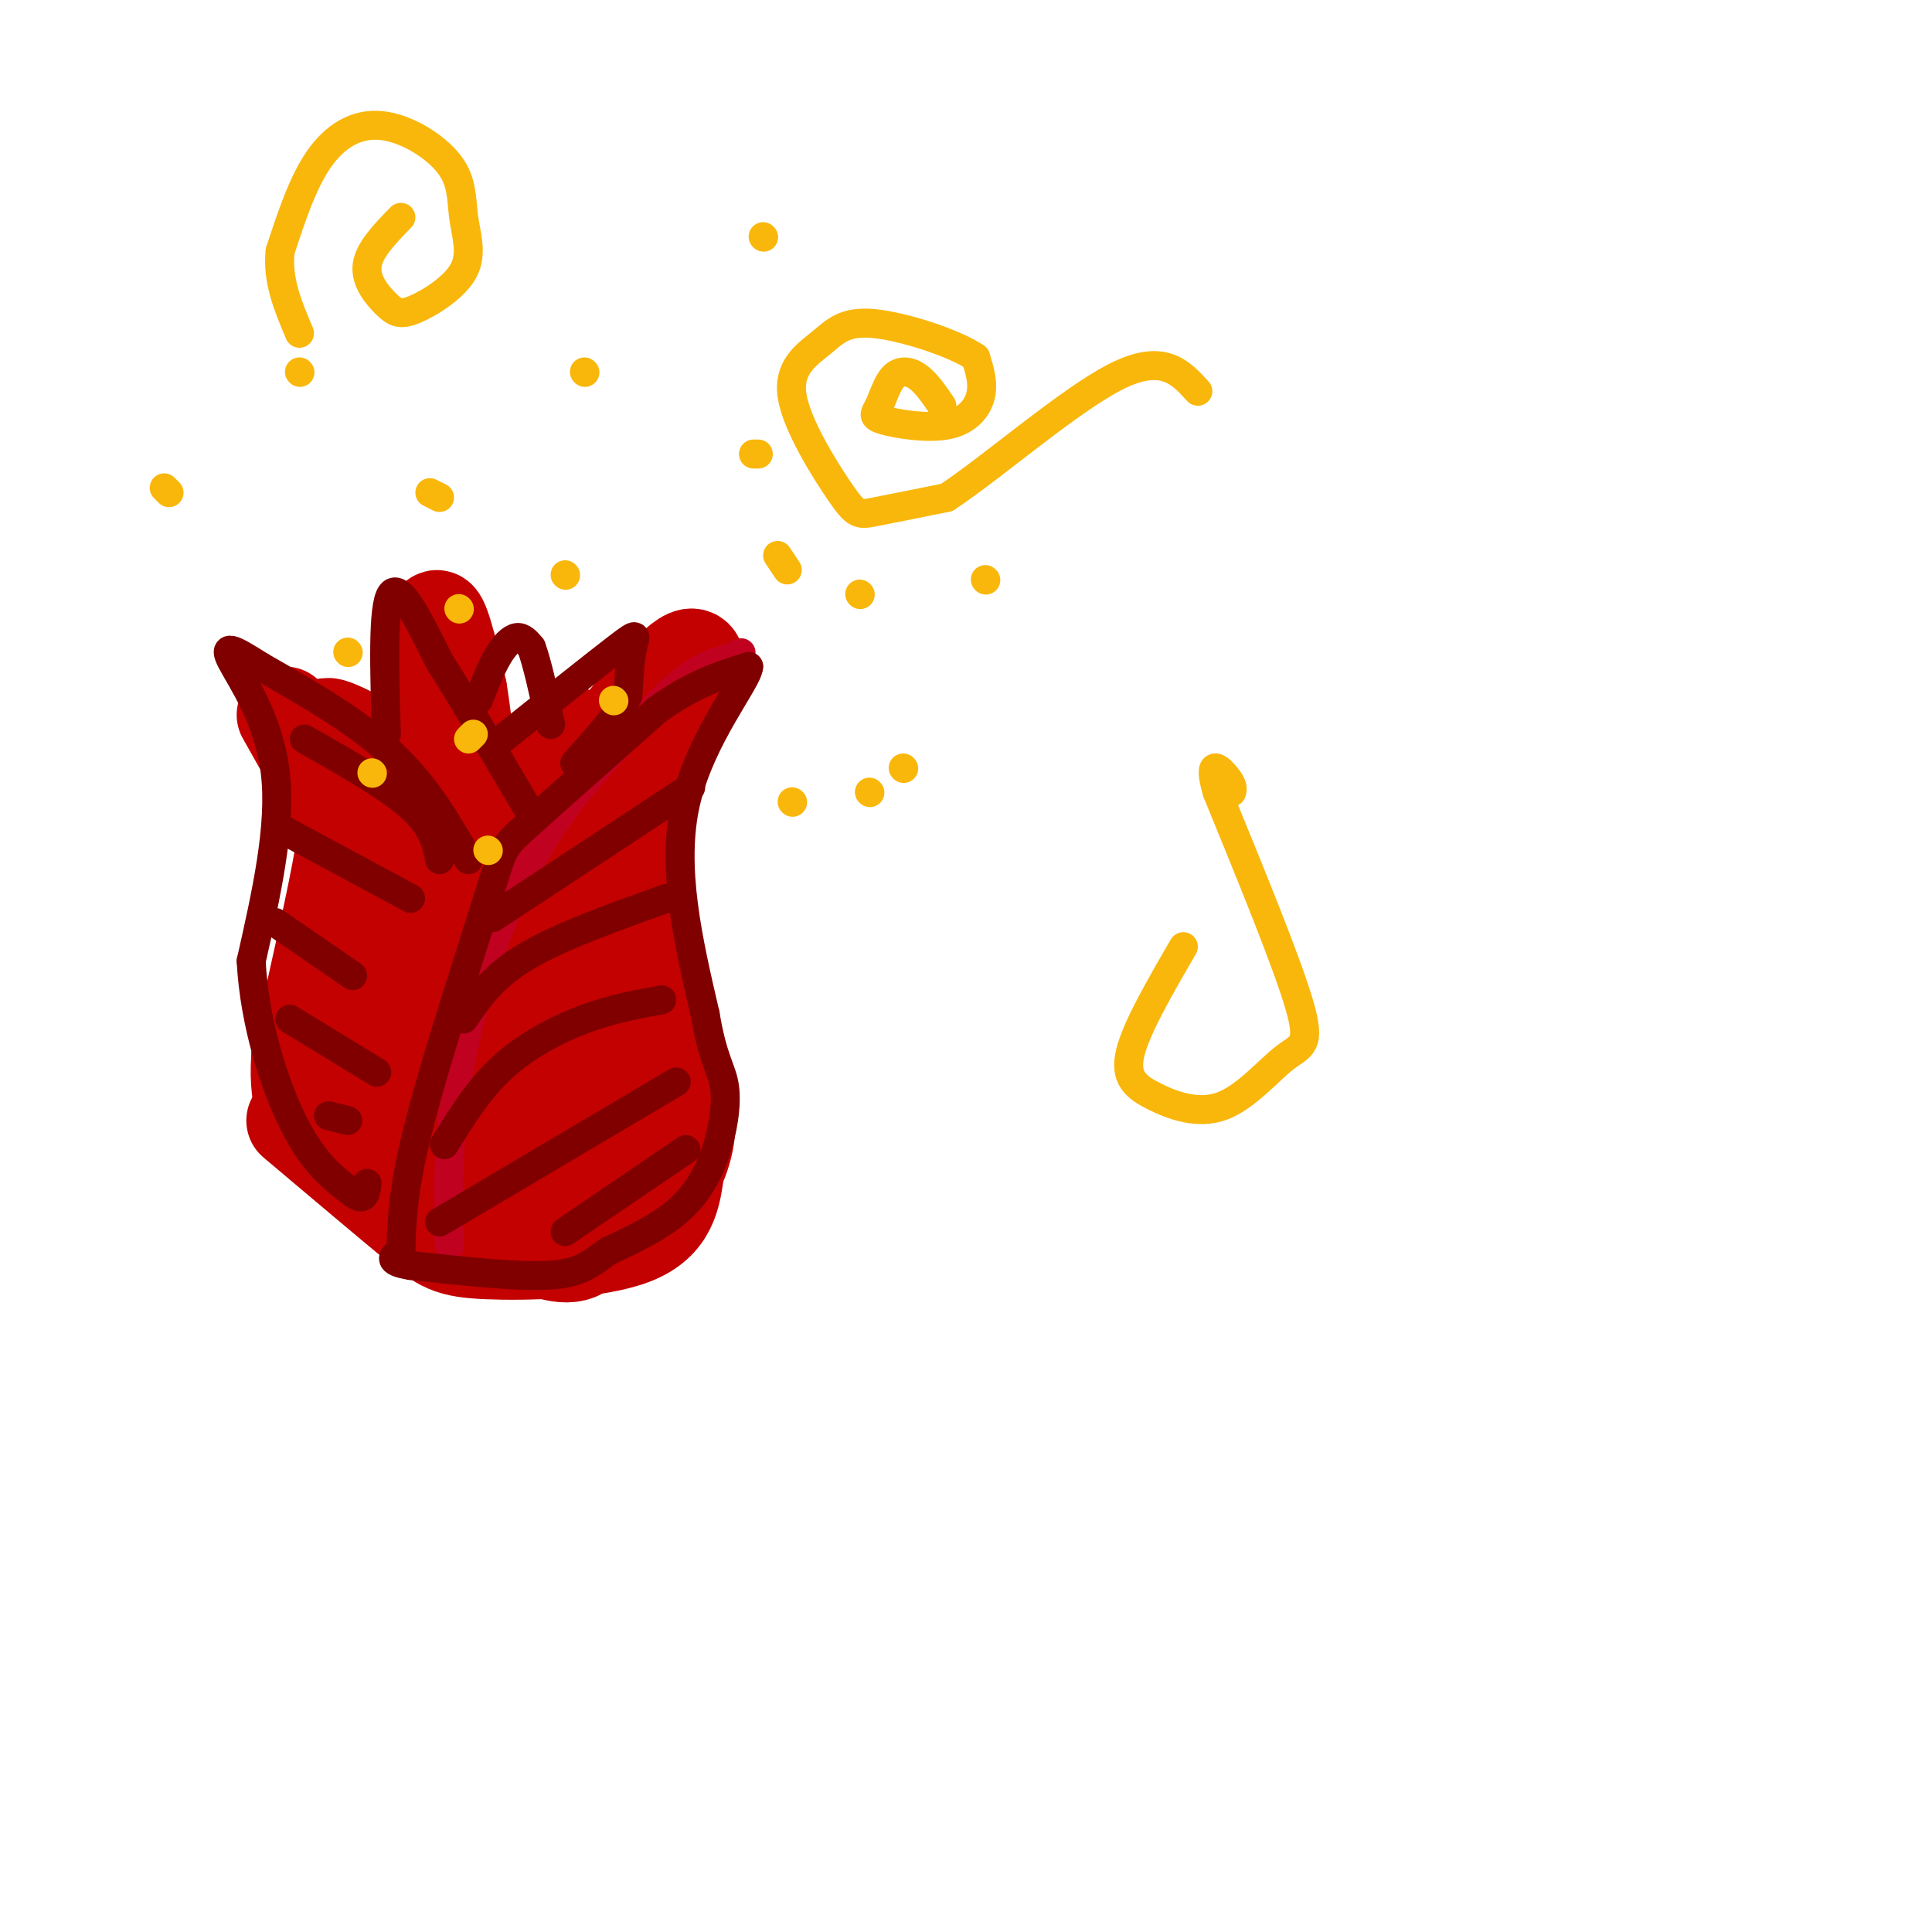<svg viewBox='0 0 400 400' version='1.1' xmlns='http://www.w3.org/2000/svg' xmlns:xlink='http://www.w3.org/1999/xlink'><g fill='none' stroke='#C30101' stroke-width='20' stroke-linecap='round' stroke-linejoin='round'><path d='M59,148c3.800,6.778 7.600,13.556 10,17c2.400,3.444 3.400,3.556 2,12c-1.400,8.444 -5.200,25.222 -9,42'/><path d='M62,219c-0.667,10.000 2.167,14.000 5,18'/><path d='M61,232c9.708,8.190 19.417,16.381 25,21c5.583,4.619 7.042,5.667 15,6c7.958,0.333 22.417,-0.048 30,-3c7.583,-2.952 8.292,-8.476 9,-14'/><path d='M140,242c2.238,-4.905 3.333,-10.167 1,-18c-2.333,-7.833 -8.095,-18.238 -10,-29c-1.905,-10.762 0.048,-21.881 2,-33'/><path d='M133,162c1.786,-7.048 5.250,-8.167 8,-13c2.750,-4.833 4.786,-13.381 2,-13c-2.786,0.381 -10.393,9.690 -18,19'/><path d='M125,155c-6.756,6.556 -14.644,13.444 -20,15c-5.356,1.556 -8.178,-2.222 -11,-6'/><path d='M94,164c-7.089,-4.000 -19.311,-11.000 -24,-13c-4.689,-2.000 -1.844,1.000 1,4'/><path d='M71,155c3.006,1.155 10.022,2.041 14,4c3.978,1.959 4.917,4.989 5,-2c0.083,-6.989 -0.691,-23.997 0,-28c0.691,-4.003 2.845,4.998 5,14'/><path d='M95,143c1.133,6.533 1.467,15.867 5,18c3.533,2.133 10.267,-2.933 17,-8'/><path d='M117,153c2.833,-1.333 1.417,-0.667 0,0'/><path d='M84,171c-4.930,22.230 -9.860,44.459 -11,55c-1.140,10.541 1.509,9.392 3,11c1.491,1.608 1.825,5.971 3,0c1.175,-5.971 3.193,-22.278 7,-35c3.807,-12.722 9.404,-21.861 15,-31'/><path d='M101,171c-2.893,17.524 -17.625,76.833 -14,74c3.625,-2.833 25.607,-67.810 32,-78c6.393,-10.190 -2.804,34.405 -12,79'/><path d='M107,246c2.447,-2.152 14.563,-47.030 20,-65c5.437,-17.970 4.195,-9.030 1,11c-3.195,20.030 -8.341,51.152 -11,55c-2.659,3.848 -2.829,-19.576 -3,-43'/><path d='M114,204c-1.762,-19.169 -4.668,-45.592 -5,-36c-0.332,9.592 1.911,55.198 3,75c1.089,19.802 1.026,13.801 3,5c1.974,-8.801 5.987,-20.400 10,-32'/><path d='M125,216c1.975,-5.907 1.913,-4.674 0,-3c-1.913,1.674 -5.678,3.789 -5,14c0.678,10.211 5.798,28.518 0,32c-5.798,3.482 -22.514,-7.862 -26,-13c-3.486,-5.138 6.257,-4.069 16,-3'/><path d='M118,229c0.000,0.000 2.000,-1.000 2,-1'/><path d='M131,237c0.000,0.000 0.100,0.100 0.1,0.1'/></g>
<g fill='none' stroke='#C10120' stroke-width='6' stroke-linecap='round' stroke-linejoin='round'><path d='M93,258c-0.222,-11.044 -0.444,-22.089 2,-36c2.444,-13.911 7.556,-30.689 15,-44c7.444,-13.311 17.222,-23.156 27,-33'/><path d='M137,145c7.000,-7.000 11.000,-8.000 15,-9'/><path d='M152,136c2.500,-1.500 1.250,-0.750 0,0'/></g>
<g fill='none' stroke='#800000' stroke-width='6' stroke-linecap='round' stroke-linejoin='round'><path d='M83,259c0.185,-6.512 0.369,-13.024 4,-27c3.631,-13.976 10.708,-35.417 14,-46c3.292,-10.583 2.798,-10.310 8,-15c5.202,-4.690 16.101,-14.345 27,-24'/><path d='M136,147c7.667,-5.500 13.333,-7.250 19,-9'/><path d='M155,138c-0.111,2.867 -9.889,14.533 -13,28c-3.111,13.467 0.444,28.733 4,44'/><path d='M146,210c1.563,9.522 3.470,11.325 4,15c0.530,3.675 -0.319,9.220 -2,14c-1.681,4.780 -4.195,8.794 -8,12c-3.805,3.206 -8.903,5.603 -14,8'/><path d='M126,259c-3.556,2.444 -5.444,4.556 -12,5c-6.556,0.444 -17.778,-0.778 -29,-2'/><path d='M85,262c-5.167,-0.833 -3.583,-1.917 -2,-3'/><path d='M143,163c0.000,0.000 -41.000,27.000 -41,27'/><path d='M138,186c-11.000,3.917 -22.000,7.833 -29,12c-7.000,4.167 -10.000,8.583 -13,13'/><path d='M137,207c-5.133,0.933 -10.267,1.867 -16,4c-5.733,2.133 -12.067,5.467 -17,10c-4.933,4.533 -8.467,10.267 -12,16'/><path d='M140,224c0.000,0.000 -49.000,29.000 -49,29'/><path d='M142,238c0.000,0.000 -25.000,17.000 -25,17'/><path d='M97,178c-4.417,-7.667 -8.833,-15.333 -16,-22c-7.167,-6.667 -17.083,-12.333 -27,-18'/><path d='M54,138c-6.131,-3.917 -7.958,-4.708 -6,-1c1.958,3.708 7.702,11.917 9,23c1.298,11.083 -1.851,25.042 -5,39'/><path d='M52,199c0.689,13.000 4.911,26.000 9,34c4.089,8.000 8.044,11.000 12,14'/><path d='M73,247c2.500,2.000 2.750,0.000 3,-2'/><path d='M63,153c8.667,4.917 17.333,9.833 22,14c4.667,4.167 5.333,7.583 6,11'/><path d='M59,172c0.000,0.000 26.000,14.000 26,14'/><path d='M57,191c0.000,0.000 16.000,11.000 16,11'/><path d='M60,211c0.000,0.000 18.000,11.000 18,11'/><path d='M68,231c0.000,0.000 4.000,1.000 4,1'/><path d='M80,152c-0.417,-13.250 -0.833,-26.500 1,-29c1.833,-2.500 5.917,5.750 10,14'/><path d='M91,137c4.667,7.333 11.333,18.667 18,30'/><path d='M104,153c9.778,-7.800 19.556,-15.600 24,-19c4.444,-3.400 3.556,-2.400 3,0c-0.556,2.400 -0.778,6.200 -1,10'/><path d='M130,144c-2.000,4.000 -6.500,9.000 -11,14'/><path d='M99,145c1.311,-3.311 2.622,-6.622 4,-9c1.378,-2.378 2.822,-3.822 4,-4c1.178,-0.178 2.089,0.911 3,2'/><path d='M110,134c1.167,3.000 2.583,9.500 4,16'/></g>
<g fill='none' stroke='#F9B70B' stroke-width='6' stroke-linecap='round' stroke-linejoin='round'><path d='M156,94c0.000,0.000 1.000,0.000 1,0'/><path d='M121,77c0.000,0.000 0.100,0.100 0.1,0.1'/><path d='M91,103c0.000,0.000 -2.000,-1.000 -2,-1'/><path d='M62,77c0.000,0.000 0.100,0.100 0.1,0.1'/><path d='M158,49c0.000,0.000 0.100,0.100 0.1,0.1'/><path d='M204,120c0.000,0.000 0.100,0.100 0.1,0.1'/><path d='M187,159c0.000,0.000 0.100,0.100 0.1,0.1'/><path d='M163,118c0.000,0.000 -2.000,-3.000 -2,-3'/><path d='M95,126c0.000,0.000 0.100,0.100 0.1,0.1'/><path d='M101,176c0.000,0.000 0.100,0.100 0.1,0.1'/><path d='M72,135c0.000,0.000 0.100,0.100 0.1,0.1'/><path d='M77,160c0.000,0.000 0.100,0.100 0.1,0.1'/><path d='M127,145c0.000,0.000 0.100,0.100 0.1,0.1'/><path d='M98,152c0.000,0.000 -1.000,1.000 -1,1'/><path d='M35,102c0.000,0.000 -1.000,-1.000 -1,-1'/><path d='M164,166c0.000,0.000 0.100,0.100 0.1,0.1'/><path d='M117,119c0.000,0.000 0.100,0.100 0.1,0.1'/><path d='M180,164c0.000,0.000 0.100,0.100 0.1,0.1'/><path d='M178,123c0.000,0.000 0.100,0.100 0.1,0.1'/><path d='M195,84c-1.622,-2.374 -3.244,-4.747 -5,-6c-1.756,-1.253 -3.646,-1.385 -5,0c-1.354,1.385 -2.172,4.288 -3,6c-0.828,1.712 -1.665,2.232 1,3c2.665,0.768 8.833,1.784 13,1c4.167,-0.784 6.333,-3.367 7,-6c0.667,-2.633 -0.167,-5.317 -1,-8'/><path d='M202,74c-4.380,-2.969 -14.830,-6.391 -21,-7c-6.170,-0.609 -8.059,1.594 -11,4c-2.941,2.406 -6.933,5.016 -6,11c0.933,5.984 6.790,15.342 10,20c3.210,4.658 3.774,4.617 7,4c3.226,-0.617 9.113,-1.808 15,-3'/><path d='M196,103c9.356,-6.156 25.244,-20.044 35,-25c9.756,-4.956 13.378,-0.978 17,3'/><path d='M83,45c-3.311,3.397 -6.621,6.794 -7,10c-0.379,3.206 2.175,6.221 4,8c1.825,1.779 2.921,2.321 6,1c3.079,-1.321 8.143,-4.507 10,-8c1.857,-3.493 0.509,-7.295 0,-11c-0.509,-3.705 -0.178,-7.313 -3,-11c-2.822,-3.687 -8.798,-7.454 -14,-8c-5.202,-0.546 -9.629,2.130 -13,7c-3.371,4.870 -5.685,11.935 -8,19'/><path d='M58,52c-0.667,6.000 1.667,11.500 4,17'/><path d='M245,196c-4.882,8.416 -9.765,16.832 -11,22c-1.235,5.168 1.177,7.086 5,9c3.823,1.914 9.056,3.822 14,2c4.944,-1.822 9.600,-7.375 13,-10c3.400,-2.625 5.543,-2.321 3,-11c-2.543,-8.679 -9.771,-26.339 -17,-44'/><path d='M252,164c-2.244,-7.644 0.644,-4.756 2,-3c1.356,1.756 1.178,2.378 1,3'/></g>
</svg>